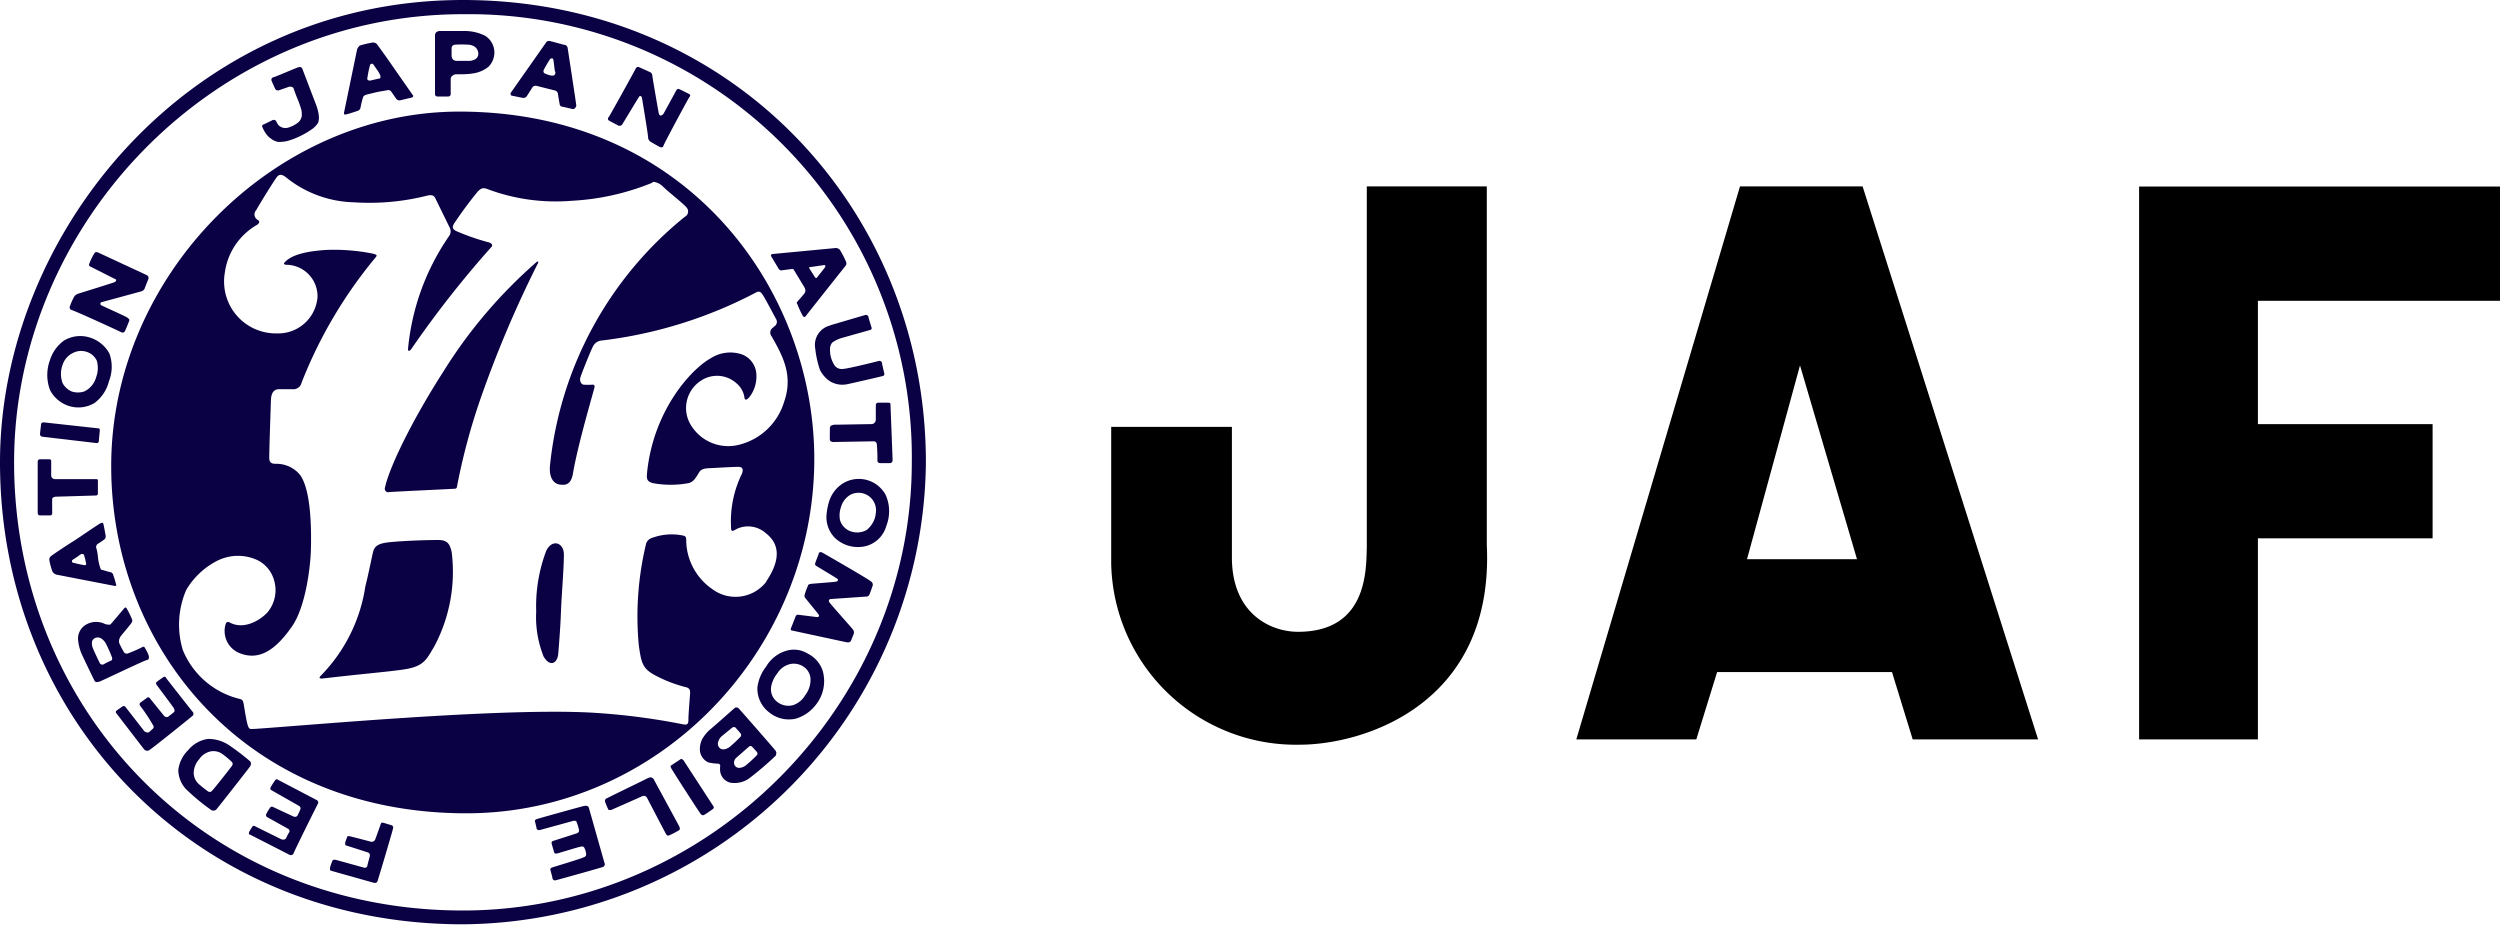 <svg xmlns="http://www.w3.org/2000/svg" width="250" height="92.46" viewBox="0 0 250 92.46"><defs><style>.cls-1{fill:none}.cls-2{fill:#0a0144}</style></defs><g id="レイヤー_2" data-name="レイヤー 2"><g id="レイヤー_1-2" data-name="レイヤー 1"><g id="レイヤー_2-2" data-name="レイヤー 2"><g id="レイヤー_1-2-2" data-name="レイヤー 1-2"><path class="cls-1" d="M92.59 0h18.52v92.46H92.59zm18.52 0H250v92.46H111.11z"/><path d="M148.68 54.47c.76 16-12.34 20-18.72 20a18.48 18.48 0 0 1-18.84-18.12V42.69h12.07v13.05c0 5.61 3.84 7.44 6.61 7.44 6.95 0 6.82-6.19 6.88-8.48V18.64h12zm65.23-35.82H250v11.43h-24.21v12.33h17.47v11.42h-17.47v20.11h-11.88zM185.7 55.92h-11l5.3-19.38zM174 18.64l-16.37 55.3h12l2.08-6.73h17.49l2.07 6.73h12.54l-17.55-55.3z"/><path class="cls-1" d="M111.12 18.64h138.87v55.32H111.12z"/><path class="cls-2" d="M92.59 46.24a46.64 46.64 0 0 1-46.3 46.19C19.42 92.43 0 71.77 0 46.24 0 23.36 18.9 0 46.29 0c27.03 0 46.3 21.12 46.3 46.24zM46.29 1.42c-25 0-44.88 21-44.88 44.82 0 24.74 19 44.81 44.88 44.81 24.57 0 44.89-20.49 44.89-44.81A44.29 44.29 0 0 0 47.42 1.42z"/><path class="cls-2" d="M54.62 55.09a15.66 15.66 0 0 0-1 6.06 10.64 10.64 0 0 0 .74 4.5c.63 1.08 1.39.72 1.47-.32.11-1.38.21-2.68.26-4 .07-1.93.28-4.13.3-5.85.01-1.23-1.18-1.63-1.77-.39zM43.83 54c-1 0-3.26.06-4.87.22-1.09.11-1.51.36-1.66 1s-.49 2.36-.76 3.39a16.19 16.19 0 0 1-4.43 8.93c-.18.17-.3.37.24.3 4.16-.48 5.83-.6 7.72-.85 2.29-.29 2.51-.92 3.37-2.37a15.88 15.88 0 0 0 1.73-9.4C45 54.46 44.79 54 43.83 54zm9.83-27.8a48.49 48.49 0 0 0-9.35 11c-3.08 4.8-5.37 9.5-5.81 11.55a.36.36 0 0 0 .21.46.46.46 0 0 0 .2 0c1.08-.08 5.63-.28 6.44-.33.19 0 .32 0 .35-.23a63.41 63.41 0 0 1 2.18-8.28 112.32 112.32 0 0 1 5.89-14c.14-.21-.02-.27-.11-.17z"/><path class="cls-2" d="M45.92 11.16c-18.49 0-34.8 16.36-34.8 35.45 0 18.07 13.26 34.72 35.52 34.72 19.3 0 34.79-16.32 34.79-35.46-.01-16.78-12.57-34.71-35.51-34.71zm30.72 47a3.89 3.89 0 0 1-5.44.73 6 6 0 0 1-2.58-4.92c0-.26-.06-.34-.29-.41a5.64 5.64 0 0 0-3.07.21.92.92 0 0 0-.64.56 31 31 0 0 0-.74 10.2c.24 1.7.36 2.29 1.52 2.94a13.71 13.71 0 0 0 3.11 1.23c.54.1.5.41.5.65-.07.91-.17 2.17-.17 2.64s-.15.52-.6.43a66.64 66.64 0 0 0-9.13-1.16c-9.2-.49-28.42 1.29-33.65 1.63-.42 0-.53.1-.68-.35s-.36-1.86-.42-2.18-.15-.4-.36-.46a8.24 8.24 0 0 1-5.72-4.9 8.76 8.76 0 0 1 .34-6 7.63 7.63 0 0 1 3-2.87 4.62 4.62 0 0 1 4.22-.07A3.21 3.21 0 0 1 27.4 58a3.46 3.46 0 0 1-.68 3.27c-.8.83-2.35 1.7-3.71 1-.21-.12-.37-.12-.46.19a2.38 2.38 0 0 0 1.24 2.78c1.92.87 3.62 0 5.44-2.64 1.43-2.12 1.83-6.3 1.86-7.61.11-4.1-.35-6.66-1.18-7.61a3.06 3.06 0 0 0-2.32-1c-.41 0-.63-.1-.66-.5s.15-5.34.16-5.73c0-.83.27-1.27.91-1.23h1.23a.85.85 0 0 0 .93-.66 45.62 45.62 0 0 1 7.4-12.52c.18-.21.13-.27-.25-.37a19.56 19.56 0 0 0-4.83-.37c-1.7.13-3.26.42-4 1.22-.19.18 0 .28.27.26a3.15 3.15 0 0 1 3 3.26 3.94 3.94 0 0 1-4.05 3.6 5.18 5.18 0 0 1-5.29-5.08 4.54 4.54 0 0 1 .06-.9 6.51 6.51 0 0 1 3.19-4.85c.23-.12.38-.36.13-.51a.63.63 0 0 1-.28-.83.66.66 0 0 1 .12-.17c.24-.45 1.85-3.07 2.1-3.35s.55-.16.83.05a11.23 11.23 0 0 0 6.84 2.53 23.5 23.5 0 0 0 7.33-.67c.36-.08.64-.07.8.26s1.33 2.72 1.43 2.92a.8.8 0 0 1-.07.89 23.69 23.69 0 0 0-4.09 11.3c0 .24.18.16.31 0a103.28 103.28 0 0 1 8-10.2c.26-.25 0-.46-.37-.53a22.93 22.93 0 0 1-3.11-1.09c-.37-.2-.43-.35-.25-.71a38.62 38.62 0 0 1 2.41-3.26c.29-.27.45-.4.88-.26a19.45 19.45 0 0 0 8.48 1.2 24.65 24.65 0 0 0 7.94-1.75c.15-.05.17-.15.31-.14a1.66 1.66 0 0 1 .89.46c.48.49 2 1.66 2.34 2.07a.6.6 0 0 1 0 .86.65.65 0 0 1-.15.1A36.79 36.79 0 0 0 55 46.54c-.12 1.3.41 1.85 1 1.92s1.09 0 1.29-1.08c.5-3 2.17-8.55 2.17-8.7s-.07-.24-.27-.21a7.11 7.11 0 0 1-.8 0c-.23 0-.47-.34-.35-.73s1-2.6 1.24-3.06a1.06 1.06 0 0 1 .91-.63 44.44 44.44 0 0 0 15.41-4.8c.37-.21.53 0 .76.37s1.09 2 1.25 2.29a.53.53 0 0 1-.11.68c-.12.09-.23.19-.34.29a.59.59 0 0 0 0 .75c1.09 1.92 2.18 3.88 1.26 6.53a6.29 6.29 0 0 1-4.66 4.35 4.36 4.36 0 0 1-4.58-1.86 3.26 3.26 0 0 1 .85-4.54l.24-.15a2.9 2.9 0 0 1 3.4.39 2.29 2.29 0 0 1 .77 1.36c0 .12.07.5.5 0a3.34 3.34 0 0 0 .7-2.17 2.24 2.24 0 0 0-1.42-2.09 3.63 3.63 0 0 0-3.17.39c-1.94 1.09-5.7 5.18-6.34 11.4-.05.59-.08.91.61 1.08a9.8 9.8 0 0 0 3.5 0c.55-.12.74-.52 1.09-1.08.18-.31.5-.4 1-.42s2.6-.15 3-.13.42.33.28.69a10.8 10.8 0 0 0-1.09 5.24c0 .6.11.54.58.27a2.66 2.66 0 0 1 2.88.41c.76.6 2.03 1.91.08 4.82z"/><path class="cls-1" d="M0 0h92.59v92.46H0z"/><path class="cls-2" d="M27.36 7.72c.11 0 2.4-1 2.51-1a.29.29 0 0 1 .35.12c.05.13 1.31 3.44 1.38 3.61a5 5 0 0 1 .28 1.08 1.78 1.78 0 0 1-.06.73 2.24 2.24 0 0 1-.57.62 8.62 8.62 0 0 1-1.17.7 7.73 7.73 0 0 1-1.31.51 3.38 3.38 0 0 1-.95.1 1.59 1.59 0 0 1-.7-.31 2 2 0 0 1-.53-.52 3.51 3.51 0 0 1-.33-.6.24.24 0 0 1 0-.28c.07 0 .91-.43 1-.47a.29.29 0 0 1 .34.08 3 3 0 0 0 .25.43 1.2 1.2 0 0 0 .37.23 1 1 0 0 0 .64 0 3 3 0 0 0 1-.54 1.15 1.15 0 0 0 .31-.56 1.94 1.94 0 0 0-.05-.72 9.36 9.36 0 0 0-.39-1.09c-.14-.33-.32-.84-.37-1a.26.26 0 0 0-.21-.16.57.57 0 0 0-.26 0l-1 .35a.33.33 0 0 1-.36-.12c-.07-.14-.36-.79-.39-.88a.27.27 0 0 1 .22-.31zm13.96 1.85l-1.94-2.78c-.43-.64-1.59-2.26-1.71-2.4a.57.57 0 0 0-.47-.13c-.4.08-.8.17-1.2.29a.78.78 0 0 0-.32.53l-1.25 6.05a.39.39 0 0 0 0 .3.2.2 0 0 0 .21 0c.11 0 1.09-.33 1.2-.37a.45.45 0 0 0 .21-.28 8.33 8.33 0 0 1 .24-1c.06-.21.16-.25.4-.33l1.09-.26L38.86 9a.43.43 0 0 1 .29.2l.44.63a.42.42 0 0 0 .39.21l1.21-.29a.18.18 0 0 0 .13-.21zm-3.4-1.71c-.1 0-.81.19-.93.2a.28.28 0 0 1-.24-.1.31.31 0 0 1 0-.23A10.06 10.06 0 0 1 37 6.52a.18.18 0 0 1 .13-.14.21.21 0 0 1 .23.1l.45.65a3.23 3.23 0 0 1 .22.41.25.25 0 0 1 0 .17c.03.06.03.11-.11.15zm-26.3 50.63a9.82 9.82 0 0 0-.33-1.09.33.33 0 0 0-.26-.18l-.78-.22c-.18 0-.22-.19-.28-.4a4.49 4.49 0 0 1-.18-.94 4.39 4.39 0 0 0-.18-.92.4.4 0 0 1 .18-.36c.11-.07.41-.26.58-.39a.38.38 0 0 0 .2-.35c0-.1-.2-1.15-.23-1.24a.15.15 0 0 0-.2-.11c-.14 0-2.14 1.42-2.77 1.81s-2.17 1.41-2.29 1.53a.43.43 0 0 0-.14.42 6.76 6.76 0 0 0 .3 1.09.65.65 0 0 0 .49.34l5.62 1.09a.42.42 0 0 0 .27 0 .11.11 0 0 0 0-.08zm-3.14-2a.19.19 0 0 1-.18 0c-.09 0-.94-.2-1-.22a.13.13 0 0 1-.1-.1.18.18 0 0 1 .08-.2l.54-.35a1.61 1.61 0 0 1 .3-.21.17.17 0 0 1 .14 0 .13.13 0 0 1 .15.12 4.7 4.7 0 0 1 .18.74.18.18 0 0 1-.11.27zM48.52 3.58a4.59 4.59 0 0 0-2-.48h-2.58a.6.6 0 0 0-.35.16.49.49 0 0 0-.09.33v5.79a.24.24 0 0 0 .21.27h1.13a.24.24 0 0 0 .23-.25V7.86a.43.43 0 0 1 .19-.3.59.59 0 0 1 .41-.13c.6 0 1.21 0 1.81-.12a3.13 3.13 0 0 0 1.41-.67 2.08 2.08 0 0 0 .55-1.45 2 2 0 0 0-.92-1.61zm-.94 2.31a1.32 1.32 0 0 1-.7.2h-1.23a.58.58 0 0 1-.38-.17.69.69 0 0 1-.11-.36V4.8a.35.35 0 0 1 .33-.33 10.74 10.74 0 0 1 1.39 0 1.26 1.26 0 0 1 .64.24.87.87 0 0 1 .31.62.64.64 0 0 1-.25.56zm10.05 4.67c0-.14-.86-5.71-.87-5.8a.41.41 0 0 0-.22-.26c-.13 0-1.31-.35-1.53-.39a.35.35 0 0 0-.41.15l-3.51 5a.21.21 0 0 0 .08.31c.09 0 .95.2 1.14.22a.4.4 0 0 0 .38-.19l.59-.92a.43.43 0 0 1 .39-.09l1.83.46a.42.42 0 0 1 .29.29c0 .1.16 1 .18 1.09a.27.27 0 0 0 .2.23c.09 0 1 .23 1.09.24a.22.22 0 0 0 .22-.07.46.46 0 0 0 .15-.27zm-2.17-3.07c-.11.1-.32.09-.6 0s-.49-.18-.49-.26a.3.3 0 0 1 0-.23A12.1 12.1 0 0 1 55 5.92a.24.24 0 0 1 .21-.08c.09 0 .11.08.13.16s.13 1 .14 1.09a.33.33 0 0 1-.02.4zm5.43 4.19c.11-.14 2.62-4.68 2.68-4.82s.22-.21.35-.14 1.08.48 1.19.55a.62.62 0 0 1 .13.34c0 .1.61 3.63.64 3.73a.3.3 0 0 0 .17.22.44.44 0 0 0 .31-.2L67.65 9a.21.21 0 0 1 .29-.08c.14.06.89.43 1 .5s.11.16 0 .29-2.6 4.77-2.6 4.88-.17.19-.35.11-.87-.49-.94-.53a.52.52 0 0 1-.24-.44c0-.28-.59-3.78-.61-3.94s-.19-.25-.28-.13-1.6 2.63-1.67 2.74a.34.34 0 0 1-.39.17c-.17-.09-.93-.48-1-.54s-.11-.19.03-.35zM84.57 26.1A9.35 9.35 0 0 0 84 25a.54.54 0 0 0-.51-.19l-6.22.59c-.13 0-.22.13-.16.22s.69 1.16.78 1.29a.28.28 0 0 0 .3.12l1-.13a.19.19 0 0 1 .21.11l1.07 1.77a.82.82 0 0 1 .07.31.49.49 0 0 1-.14.3c-.06.1-.63.73-.67.79a.14.14 0 0 0 0 .22 9.5 9.5 0 0 0 .54 1.17c.11.19.24.15.34 0s3.88-4.91 4-5.06a.48.48 0 0 0-.04-.41zm-2 .55l-.86 1.09c-.06.09-.14.08-.2 0s-.51-.81-.56-.87a.12.12 0 0 1 0-.16c.12 0 1.36-.19 1.43-.2a.47.47 0 0 1 .13 0 .28.28 0 0 1 0 .17zm.51 5.86l3.41-1a.3.3 0 0 1 .34.11c0 .11.29 1 .31 1.09A.19.19 0 0 1 87 33l-2.87.81a3.27 3.27 0 0 0-.9.44A1.07 1.07 0 0 0 83 35a2.78 2.78 0 0 0 .5 1.6.89.89 0 0 0 .81.29c.43 0 3.49-.77 3.6-.8a.26.26 0 0 1 .28.16c0 .11.22 1 .24 1.09a.2.2 0 0 1-.15.26c-.15.05-3.36.79-3.6.83a2.4 2.4 0 0 1-1.68-.3A3 3 0 0 1 82 37a10 10 0 0 1-.48-2.17 2 2 0 0 1 1.53-2.29zm4.5 9.49v-1.5a.24.24 0 0 1 .27-.23h1c.14 0 .2.07.2.18s.21 5.44.21 5.56a.28.28 0 0 1-.23.3H88a.26.26 0 0 1-.26-.24 15 15 0 0 0-.06-1.67.31.31 0 0 0-.29-.27l-4.05.07c-.17 0-.33-.07-.35-.2s0-1.09 0-1.18a.28.28 0 0 1 .13-.26.9.9 0 0 1 .46-.09l3.55-.06a.44.44 0 0 0 .45-.41zm.99 7.5a3.05 3.05 0 0 0-4.14-1.24l-.11.06a3.34 3.34 0 0 0-1.46 2 6.23 6.23 0 0 0-.22 1.36 3 3 0 0 0 .83 2.09 3.34 3.34 0 0 0 3.26.8 2.9 2.9 0 0 0 1.91-2 4 4 0 0 0-.07-3.07zm-1 1.93a2.44 2.44 0 0 1-.91 1.57 1.92 1.92 0 0 1-1.57.14A1.69 1.69 0 0 1 84 52a2.46 2.46 0 0 1 .1-1.29 2.07 2.07 0 0 1 .9-1.21 1.75 1.75 0 0 1 2.38.67 1.79 1.79 0 0 1 .18 1.26zm-5.7 3.96c0-.16.17-.23.36-.13S87 58 87.09 58.14a.39.39 0 0 1 .18.42c-.06.16-.25.73-.32.88a.35.35 0 0 1-.37.22l-3.46.24c-.21 0-.29.15-.19.32s2.18 2.5 2.33 2.69a.49.49 0 0 1 .12.46l-.28.7c-.07.15-.21.19-.43.16l-5.43-1.17c-.17 0-.19-.13-.14-.25s.4-1 .46-1.17a.26.26 0 0 1 .31-.16l1.84.23c.14 0 .27-.08.14-.27s-1.24-1.53-1.31-1.63a.3.3 0 0 1-.07-.33 5.38 5.38 0 0 1 .33-.91c0-.13.19-.17.35-.19s2.37-.18 2.49-.22.24-.16.09-.28-1.93-1.18-2.07-1.27-.18-.15-.14-.29.29-.78.35-.93zm.43 11.8a2.91 2.91 0 0 0-1.51-1.82 2.63 2.63 0 0 0-2.17-.29 3.46 3.46 0 0 0-2 1.57 4.23 4.23 0 0 0-.88 2.09A3 3 0 0 0 77 71.3a3.08 3.08 0 0 0 2.64.55 4 4 0 0 0 2.07-1.54 3.78 3.78 0 0 0 .59-3.12zm-1.78 2.33a2.22 2.22 0 0 1-1.23 1 1.81 1.81 0 0 1-1.65-.4 1.57 1.57 0 0 1-.52-1.47 2.93 2.93 0 0 1 .61-1.31 2.07 2.07 0 0 1 1.27-.93 1.76 1.76 0 0 1 1.39.28 1.57 1.57 0 0 1 .66 1.16 2.53 2.53 0 0 1-.53 1.67zM77.5 75c-.14-.19-3.47-4-3.59-4.11a.31.31 0 0 0-.44-.09c-.15.12-2.25 2-2.5 2.18a4.18 4.18 0 0 0-.73.89 2.26 2.26 0 0 0-.24 1.28 1.47 1.47 0 0 0 .83 1.09 5.19 5.19 0 0 0 1 .13.2.2 0 0 1 .19.22 2.72 2.72 0 0 0 0 .57 1.36 1.36 0 0 0 .98 1.1 2.54 2.54 0 0 0 1.86-.38 31.45 31.45 0 0 0 2.71-2.31c.11-.27.07-.41-.07-.57zm-4.65-.24a.87.87 0 0 1-.68.16.57.57 0 0 1-.36-.7 1.11 1.11 0 0 1 .4-.63c.29-.23.87-.72 1-.81a.25.25 0 0 1 .36 0c.09.1.42.47.47.54a.27.27 0 0 1 0 .37 13.73 13.73 0 0 1-1.19 1.1zm2.82.78a14.49 14.49 0 0 1-1.09 1 1.17 1.17 0 0 1-.73.25.53.53 0 0 1-.44-.43.67.67 0 0 1 .25-.61l1.24-1.09a.22.22 0 0 1 .3 0c.08.09.46.49.51.57a.25.25 0 0 1-.08.34zm-7.34.46l3 4.61a.2.2 0 0 1 0 .26c-.09.08-.87.61-.95.64a.28.28 0 0 1-.29-.09c-.11-.1-3-4.59-3-4.66s-.07-.13 0-.2l1-.66c.12-.03.19.1.24.1zm-2.96 1.92c.09.18 2.49 4.58 2.56 4.73s.07.28 0 .36a8.76 8.76 0 0 1-1 .52.22.22 0 0 1-.31-.1c-.1-.15-1.87-3.57-1.94-3.69a.36.36 0 0 0-.47-.11L61.11 81h-.25a6 6 0 0 1-.36-.85c0-.12 0-.2.09-.27s4.09-2 4.2-2.07a.59.59 0 0 1 .37-.06.47.47 0 0 1 .21.17zm-11.6 3.96c.24-.08 4.44-1.25 4.66-1.29s.4 0 .46.2 1.51 5.36 1.56 5.5a.3.3 0 0 1-.14.4c-.19.08-4.56 1.3-4.71 1.33a.27.27 0 0 1-.35-.16c0-.14-.19-.76-.21-.87s0-.18.23-.26 2.92-.88 3.09-1a.37.37 0 0 0 .24-.18.62.62 0 0 0 0-.27 1.88 1.88 0 0 0-.16-.49.26.26 0 0 0-.32-.13c-.18 0-2.26.66-2.42.69s-.25 0-.29-.13l-.25-.87c0-.13 0-.21.16-.26l2.34-.75a.34.34 0 0 0 .22-.17.39.39 0 0 0 0-.26 4.07 4.07 0 0 0-.22-.7c0-.11-.17-.16-.34-.12L54 83a.31.31 0 0 1-.34-.12c0-.13-.15-.66-.17-.77s.12-.19.28-.23zm-15.42.4l.83.25a.24.24 0 0 1 .13.29c0 .1-1.51 5.2-1.57 5.32s-.18.19-.39.13-4.21-1.18-4.28-1.21S33 87 33 86.83s.21-.67.24-.75.15-.14.36-.09l2.79.77a.26.26 0 0 0 .34-.15c0-.09.23-.89.25-1a.3.3 0 0 0-.2-.37l-2.12-.68c-.13 0-.16-.15-.14-.29a3.65 3.65 0 0 1 .2-.56c0-.1.1-.12.28-.08s2 .51 2.11.55a.4.4 0 0 0 .41-.23c.07-.18.5-1.38.55-1.54s.12-.16.28-.13zM27.84 78l3.82 2a.27.27 0 0 1 .15.34c-.07.11-2.45 4.89-2.45 5a.3.3 0 0 1-.39.15L25 83.46c-.12 0-.13-.14-.09-.25s.3-.5.34-.57a.21.21 0 0 1 .28 0l2.63 1.3a.51.51 0 0 0 .3 0 .31.31 0 0 0 .16-.14 3.86 3.86 0 0 1 .32-.6.28.28 0 0 0-.09-.3l-2.12-1.18a.24.24 0 0 1-.12-.28 4 4 0 0 1 .43-.71c.06-.08.2-.08.33 0l2 .93a.34.34 0 0 0 .36-.07 6.29 6.29 0 0 0 .32-.7.28.28 0 0 0-.13-.29L27.11 79a.2.2 0 0 1-.06-.24 5.86 5.86 0 0 1 .48-.75c.07-.1.14-.12.31-.01zM16.65 67.85c.12.17 2.55 3.26 2.63 3.35a.27.27 0 0 1 0 .36c-.12.12-4.15 3.36-4.35 3.45a.39.39 0 0 1-.52-.08c-.15-.18-2.7-3.51-2.78-3.61a.17.17 0 0 1 0-.24c.14-.11.57-.4.64-.45a.22.22 0 0 1 .28.07l1.86 2.39a.42.42 0 0 0 .24.14.33.33 0 0 0 .24 0l.4-.36a.24.24 0 0 0 .05-.29 17.91 17.91 0 0 0-1.32-2 .22.22 0 0 1 0-.3c.08-.07.64-.46.7-.52a.19.19 0 0 1 .26.06l1.44 1.78a.34.34 0 0 0 .36.09c.11-.07.53-.4.62-.48s.06-.22 0-.36-1.71-2.31-1.75-2.39a.19.19 0 0 1 0-.25c.21-.17.43-.32.65-.47s.25-.03.35.11zM25 76.12a23 23 0 0 0-2.17-1.65 3.8 3.8 0 0 0-2-.58 3.1 3.1 0 0 0-2 1.11 3.35 3.35 0 0 0-1 2 2.88 2.88 0 0 0 .72 1.86 19.75 19.75 0 0 0 2.49 2.08.43.43 0 0 0 .6 0c.18-.2 3.27-4.14 3.36-4.29s.17-.32 0-.53zm-1.79.45c-.06.09-1.83 2.36-2 2.5a.29.29 0 0 1-.39.08 11.49 11.49 0 0 1-1-.8 1.54 1.54 0 0 1-.45-1.09 2.14 2.14 0 0 1 .55-1.34 1.84 1.84 0 0 1 1.26-.8 1.56 1.56 0 0 1 1 .24 8.81 8.81 0 0 1 1 .83.28.28 0 0 1 0 .4zm-8.35-11.02c0-.12-.31-.68-.39-.8s-.2-.08-.31 0a14.17 14.17 0 0 1-1.34.58.36.36 0 0 1-.4-.07 9.17 9.17 0 0 1-.49-.94.68.68 0 0 1 0-.4 1 1 0 0 1 .21-.38c.11-.15.92-1.09 1-1.24a.38.38 0 0 0 .06-.38 10 10 0 0 0-.54-1.09c-.07-.13-.18-.08-.24 0s-1.3 1.54-1.37 1.61a.5.5 0 0 1-.34 0c-.06 0 .07.07-.42-.13a2 2 0 0 0-1.68.15 1.62 1.62 0 0 0-.81 1.4 4.67 4.67 0 0 0 .3 1.38c.17.41 1.22 2.58 1.34 2.81s.35.16.56.09S14.52 66 14.7 66s.24-.29.16-.45zm-3.73.5a8.07 8.07 0 0 0-.78.39.29.29 0 0 1-.36-.11c-.07-.13-.63-1.3-.7-1.51a1.25 1.25 0 0 1-.09-.66.54.54 0 0 1 .26-.33.66.66 0 0 1 .64 0 1.47 1.47 0 0 1 .48.51 13.94 13.94 0 0 1 .61 1.37c.05.14.04.29-.06.34zM5.12 46.21v1.36a.37.37 0 0 0 .35.34h4.08c.13 0 .24 0 .24.15v1.32a.19.19 0 0 1-.2.17l-4 .12c-.12 0-.36.07-.37.23s0 1.33 0 1.44a.2.2 0 0 1-.18.2H4c-.11 0-.23-.06-.23-.26v-5.09c0-.17.07-.25.23-.26h.94c.16 0 .18.07.18.28zm-.71-3.97l5.38.59c.17 0 .2.09.19.23s-.1 1-.1 1.09a.2.2 0 0 1-.21.16l-5.44-.64a.26.26 0 0 1-.23-.24c0-.12.09-.85.11-1s.11-.2.3-.19zm6.52-6.91a3.36 3.36 0 0 0-2.1-1.62 3.14 3.14 0 0 0-2.45.36A3.81 3.81 0 0 0 5 36a4.28 4.28 0 0 0 0 3 3.24 3.24 0 0 0 2 1.63 3.14 3.14 0 0 0 2.45-.33 3.87 3.87 0 0 0 1.45-2.19 3.89 3.89 0 0 0 .03-2.78zm-1.32 2.4a2.19 2.19 0 0 1-1.2 1.42 2 2 0 0 1-1.23 0 1.84 1.84 0 0 1-.92-.84 2.62 2.62 0 0 1 0-1.83 2 2 0 0 1 1.09-1.21 1.75 1.75 0 0 1 1.33-.08 1.67 1.67 0 0 1 1 .88 2.62 2.62 0 0 1-.07 1.66zm.18-12.49l4.86 2.26a.31.31 0 0 1 .19.39c-.05.14-.34.85-.39 1a.59.59 0 0 1-.3.24l-4 1.09a.16.16 0 0 0-.1.22.14.14 0 0 0 .1.1c.19.1 2.4 1.09 2.55 1.2s.28.19.22.35-.35.89-.42 1a.26.26 0 0 1-.32.16C12 33.14 7.32 31 7.15 31a.28.28 0 0 1-.15-.4 5.69 5.69 0 0 1 .43-.95.75.75 0 0 1 .39-.28c.24-.08 3.52-1.09 3.65-1.16s.21-.21.09-.28l-2.5-1.26a.21.21 0 0 1-.15-.25 6.31 6.31 0 0 1 .52-1.08c.07-.12.18-.16.36-.1z"/></g></g></g></g></svg>